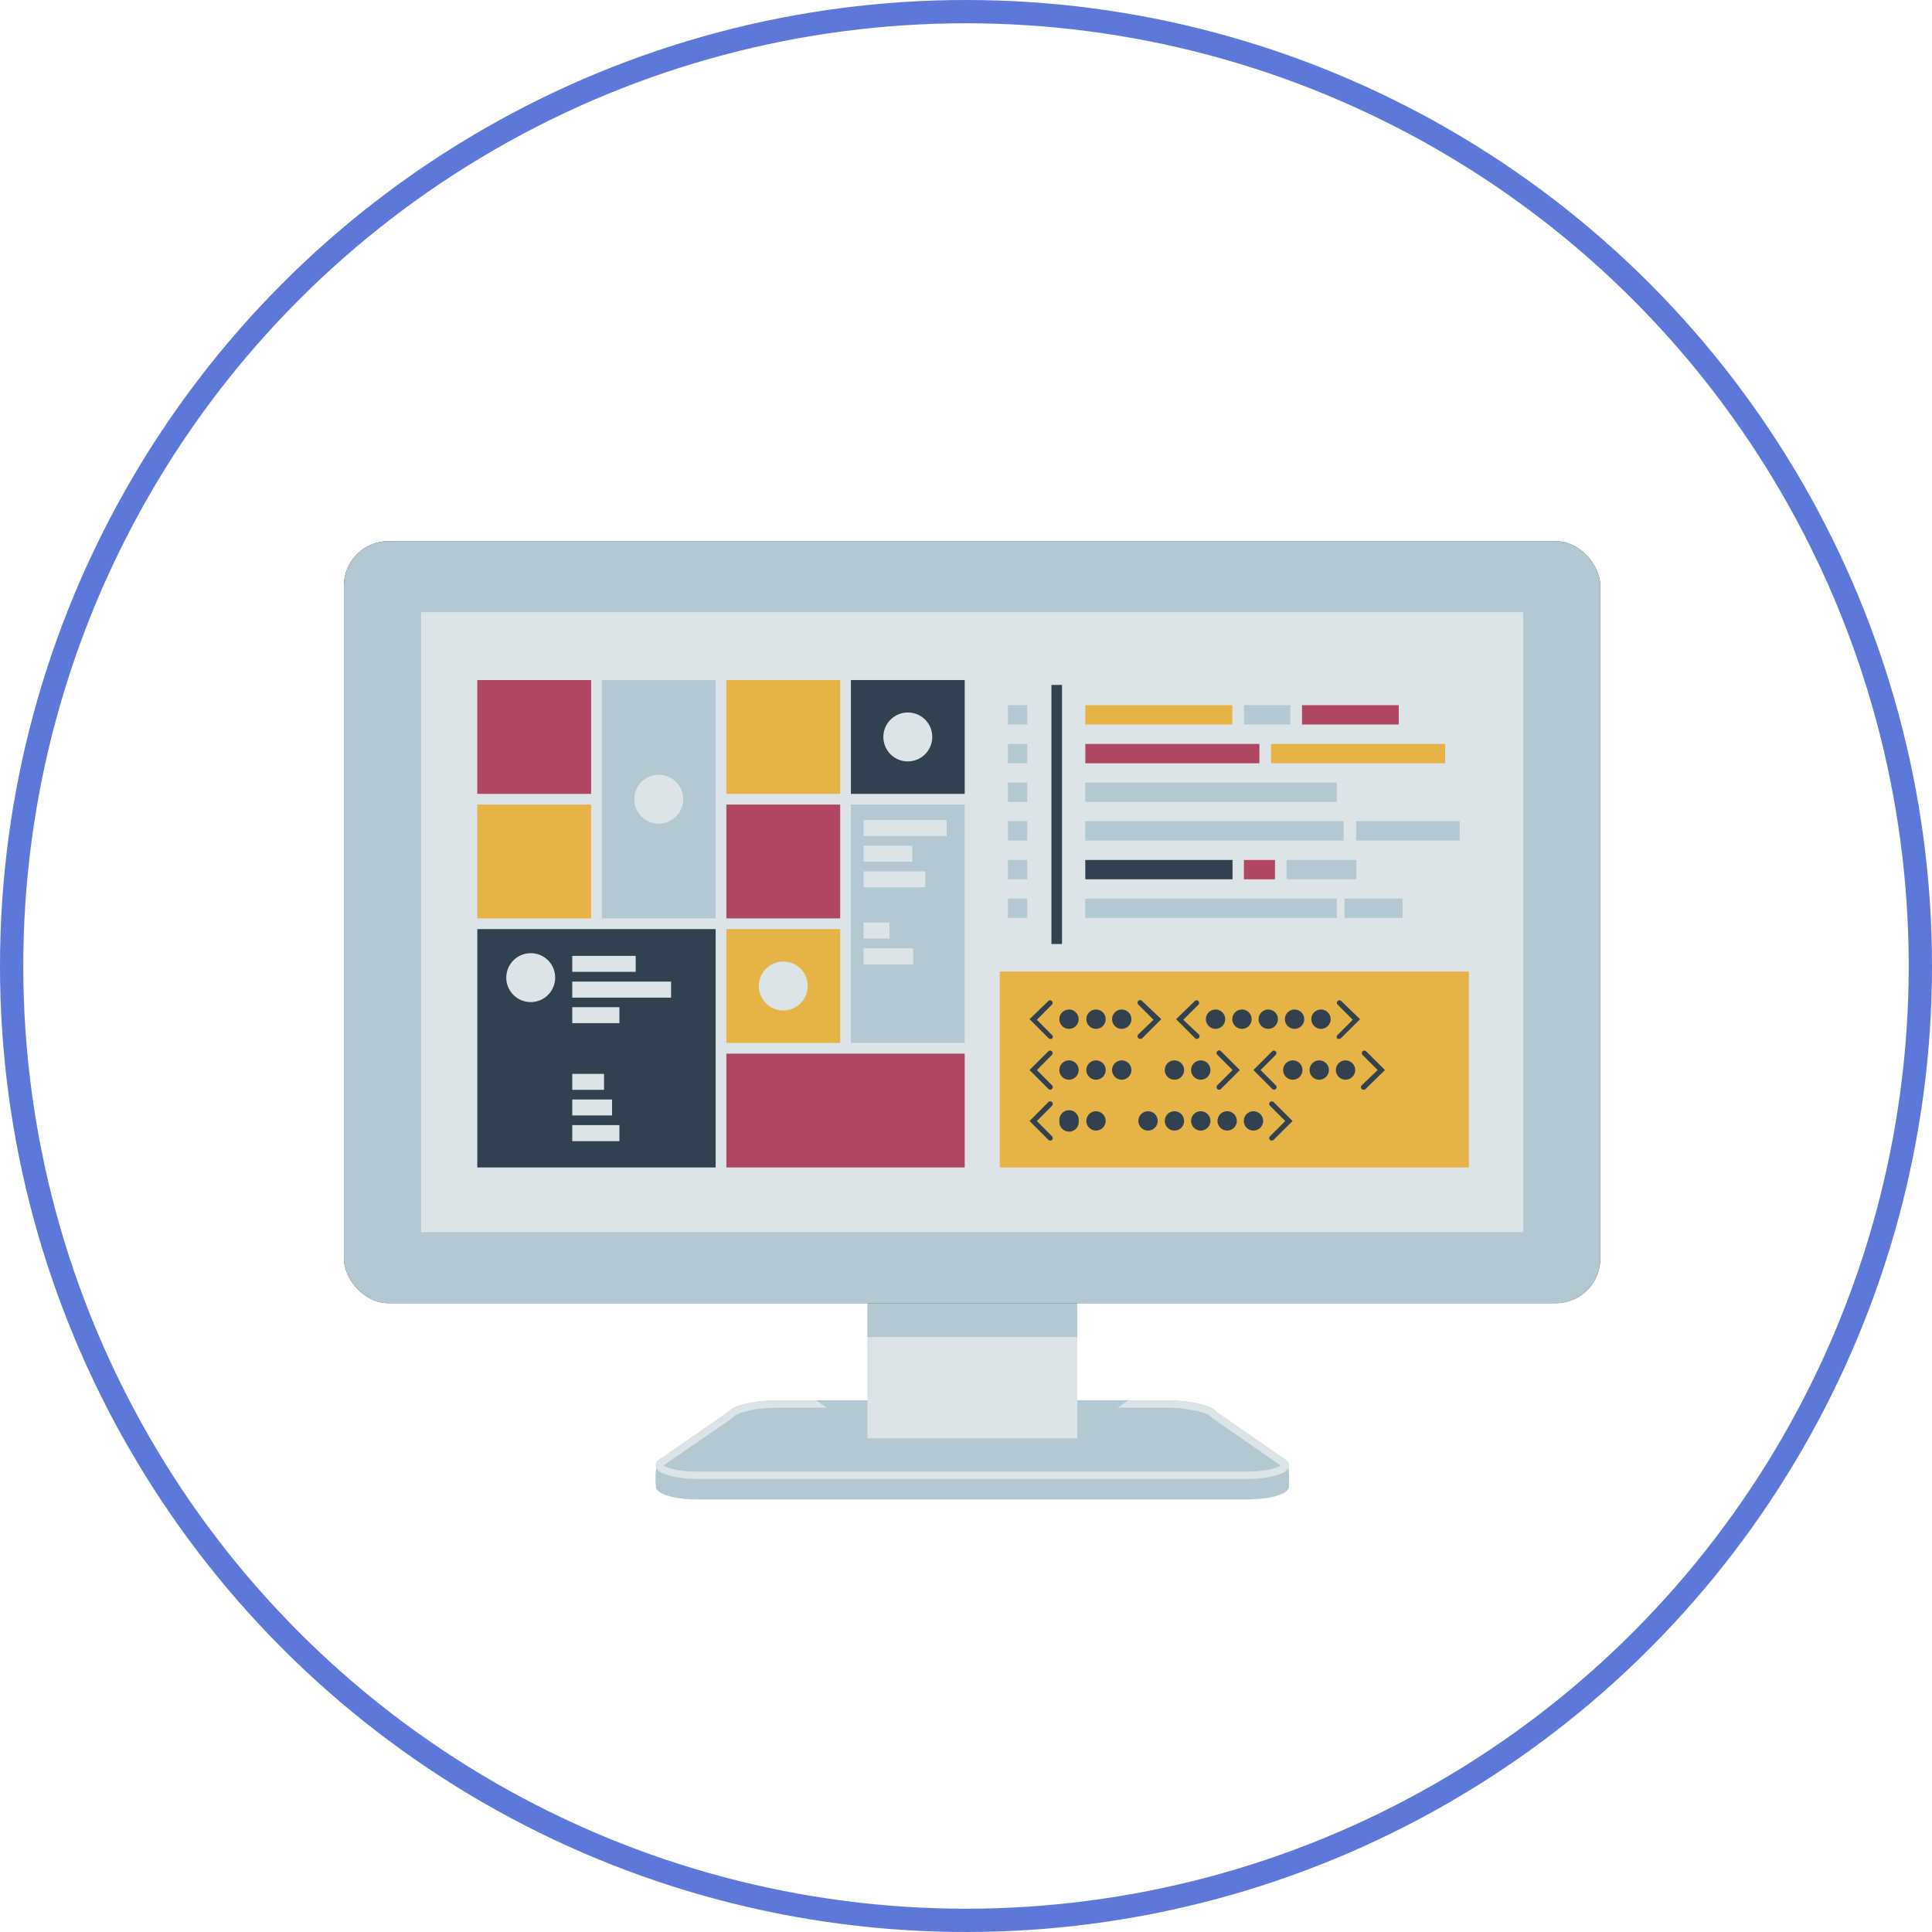 <svg xmlns="http://www.w3.org/2000/svg" viewBox="0 0 166 166"><defs><style>.cls-1{isolation:isolate;}.cls-2{fill:none;stroke:#5c78d9;stroke-miterlimit:10;stroke-width:2px;}.cls-3{fill:#dde4e8;}.cls-4,.cls-7{fill:#b4c8d2;}.cls-4,.cls-6{mix-blend-mode:multiply;}.cls-5{fill:#324150;}.cls-8{fill:#af4662;}.cls-9{fill:#e6b446;}</style></defs><g class="cls-1"><g id="レイヤー_2" data-name="レイヤー 2"><g id="文字"><circle class="cls-2" cx="83" cy="83" r="82"/><path class="cls-3" d="M110.61,125.54l-6.07-4.21a1.39,1.39,0,0,0-.58-.4,5.49,5.49,0,0,0-1-.32,11.05,11.05,0,0,0-1.3-.21,13.93,13.93,0,0,0-1.47-.07H66.9a13.93,13.93,0,0,0-1.47.07,11.05,11.05,0,0,0-1.3.21,5.75,5.75,0,0,0-1,.32,1.41,1.41,0,0,0-.57.4l-6.08,4.21a7.39,7.39,0,0,0-.1,2.34,1.16,1.16,0,0,0,.61.48,4.94,4.94,0,0,0,1.24.34,11.17,11.17,0,0,0,1.75.13h47.14a11.17,11.17,0,0,0,1.75-.13,4.94,4.94,0,0,0,1.24-.34,1.12,1.12,0,0,0,.61-.48A7.39,7.39,0,0,0,110.61,125.54Z"/><path class="cls-4" d="M110.61,125.54l-6.07-4.21a1.39,1.39,0,0,0-.58-.4,5.49,5.49,0,0,0-1-.32,11.05,11.05,0,0,0-1.3-.21,13.93,13.93,0,0,0-1.47-.07H66.9a13.93,13.93,0,0,0-1.47.07,11.05,11.05,0,0,0-1.3.21,5.75,5.75,0,0,0-1,.32,1.41,1.41,0,0,0-.57.4l-6.08,4.21a7.39,7.39,0,0,0-.1,2.34,1.16,1.16,0,0,0,.61.48,4.94,4.94,0,0,0,1.24.34,11.17,11.17,0,0,0,1.75.13h47.14a11.17,11.17,0,0,0,1.75-.13,4.94,4.94,0,0,0,1.24-.34,1.12,1.12,0,0,0,.61-.48A7.39,7.39,0,0,0,110.61,125.54Z"/><path class="cls-3" d="M100.18,120.33H66.9a13.93,13.93,0,0,0-1.47.07,11.05,11.05,0,0,0-1.3.21,5.75,5.75,0,0,0-1,.32,1.41,1.41,0,0,0-.57.4l-6.08,4.21a.5.5,0,0,0-.1.57,1.13,1.13,0,0,0,.61.49,4.94,4.94,0,0,0,1.24.34,11.17,11.17,0,0,0,1.75.13h47.14a11.17,11.17,0,0,0,1.75-.13,4.94,4.94,0,0,0,1.24-.34,1.09,1.09,0,0,0,.61-.49.5.5,0,0,0-.1-.57l-6.07-4.21a1.39,1.39,0,0,0-.58-.4,5.49,5.49,0,0,0-1-.32,11.05,11.05,0,0,0-1.3-.21,13.93,13.93,0,0,0-1.47-.07"/><path class="cls-4" d="M57,125.92l.21.11a4.48,4.48,0,0,0,1.08.29,10.43,10.43,0,0,0,1.66.12h47.14a10.43,10.43,0,0,0,1.66-.12,4.48,4.48,0,0,0,1.08-.29l.21-.11-5.88-4.08a.75.75,0,0,1-.16-.15h0a.84.84,0,0,0-.31-.19,5.1,5.1,0,0,0-.9-.28c-.37-.08-.79-.15-1.23-.2a13,13,0,0,0-1.4-.07H66.9a13,13,0,0,0-1.4.07c-.44,0-.86.12-1.23.2a4.71,4.71,0,0,0-.89.28,1,1,0,0,0-.32.19.75.75,0,0,1-.15.16Z"/><polygon class="cls-4" points="92.56 123.36 74.53 123.36 70.12 120.31 96.96 120.31 92.56 123.36"/><rect class="cls-3" x="74.53" y="101.15" width="18.03" height="22.43"/><rect class="cls-4" x="74.53" y="101.15" width="18.03" height="13.73"/><rect class="cls-5" x="29.55" y="46.5" width="107.95" height="65.47" rx="3.82"/><rect class="cls-4" x="29.55" y="46.5" width="107.95" height="65.47" rx="3.82"/><rect class="cls-3" x="36.18" y="52.6" width="94.7" height="53.27"/><g class="cls-6"><path class="cls-7" d="M83.88,47.76a1.75,1.75,0,1,0,1.75,1.75A1.75,1.75,0,0,0,83.88,47.76Zm0,2.42a.67.67,0,1,1,.67-.67A.67.67,0,0,1,83.88,50.18Z"/><path class="cls-7" d="M88,49.51a.67.67,0,0,1-.67.67.67.67,0,1,1,0-1.34A.67.67,0,0,1,88,49.51Z"/></g><g class="cls-6"><path class="cls-7" d="M83.88,47.76a1.75,1.75,0,1,0,1.75,1.75A1.75,1.75,0,0,0,83.88,47.76Zm0,2.42a.67.67,0,1,1,.67-.67A.67.67,0,0,1,83.88,50.18Z"/><path class="cls-7" d="M88,49.51a.67.67,0,0,1-.67.67.67.67,0,1,1,0-1.34A.67.67,0,0,1,88,49.51Z"/></g><rect class="cls-8" x="62.41" y="69.13" width="9.78" height="9.78"/><rect class="cls-8" x="62.41" y="90.53" width="20.48" height="9.78"/><rect class="cls-8" x="41.01" y="58.43" width="9.78" height="9.78"/><rect class="cls-9" x="41.01" y="69.13" width="9.78" height="9.78"/><rect class="cls-9" x="62.41" y="79.83" width="9.78" height="9.78"/><rect class="cls-9" x="62.41" y="58.43" width="9.78" height="9.78"/><rect class="cls-3" x="73.11" y="69.13" width="9.78" height="20.48"/><rect class="cls-3" x="51.71" y="58.43" width="9.78" height="20.48"/><g class="cls-6"><rect class="cls-7" x="73.11" y="69.13" width="9.78" height="20.48"/><rect class="cls-7" x="51.71" y="58.43" width="9.78" height="20.48"/></g><rect class="cls-5" x="73.11" y="58.43" width="9.78" height="9.78"/><rect class="cls-5" x="41.01" y="79.83" width="20.48" height="20.48"/><path class="cls-3" d="M58.7,68.67a2.1,2.1,0,1,1-2.1-2.1A2.09,2.09,0,0,1,58.7,68.67Z"/><path class="cls-3" d="M69.4,84.72a2.1,2.1,0,1,1-2.1-2.1A2.09,2.09,0,0,1,69.4,84.72Z"/><path class="cls-3" d="M47.7,84a2.1,2.1,0,1,1-2.1-2.1A2.09,2.09,0,0,1,47.7,84Z"/><path class="cls-3" d="M80.1,63.32a2.1,2.1,0,1,1-2.1-2.1A2.09,2.09,0,0,1,80.1,63.32Z"/><rect class="cls-3" x="74.2" y="70.46" width="7.14" height="1.37"/><rect class="cls-3" x="74.2" y="72.66" width="4.19" height="1.38"/><rect class="cls-3" x="74.2" y="74.87" width="5.3" height="1.37"/><rect class="cls-3" x="49.17" y="82.13" width="5.45" height="1.37"/><rect class="cls-3" x="49.17" y="84.34" width="8.49" height="1.38"/><rect class="cls-3" x="49.17" y="86.54" width="4.05" height="1.37"/><rect class="cls-3" x="49.17" y="92.27" width="2.73" height="1.37"/><rect class="cls-3" x="49.17" y="94.47" width="3.42" height="1.37"/><rect class="cls-3" x="49.17" y="96.67" width="4.05" height="1.38"/><rect class="cls-3" x="74.2" y="79.27" width="2.23" height="1.37"/><rect class="cls-3" x="74.2" y="81.48" width="4.26" height="1.38"/><rect class="cls-3" x="86.6" y="60.59" width="1.66" height="1.66"/><rect class="cls-3" x="86.6" y="63.92" width="1.66" height="1.66"/><rect class="cls-3" x="86.6" y="67.24" width="1.66" height="1.66"/><rect class="cls-3" x="86.6" y="70.56" width="1.66" height="1.66"/><rect class="cls-3" x="86.6" y="73.89" width="1.66" height="1.66"/><rect class="cls-3" x="86.6" y="77.21" width="1.66" height="1.66"/><rect class="cls-4" x="86.6" y="60.59" width="1.66" height="1.66"/><rect class="cls-4" x="86.6" y="63.92" width="1.66" height="1.66"/><rect class="cls-4" x="86.6" y="67.24" width="1.66" height="1.66"/><rect class="cls-4" x="86.6" y="70.56" width="1.66" height="1.66"/><rect class="cls-4" x="86.6" y="73.89" width="1.66" height="1.66"/><rect class="cls-4" x="86.6" y="77.21" width="1.66" height="1.66"/><rect class="cls-9" x="93.25" y="60.59" width="12.63" height="1.66"/><rect class="cls-3" x="106.88" y="60.59" width="3.99" height="1.66"/><rect class="cls-8" x="111.87" y="60.59" width="8.31" height="1.66"/><rect class="cls-8" x="93.25" y="63.92" width="14.96" height="1.66"/><rect class="cls-9" x="109.21" y="63.92" width="14.96" height="1.66"/><rect class="cls-3" x="93.25" y="67.24" width="21.61" height="1.66"/><rect class="cls-3" x="93.25" y="70.56" width="22.2" height="1.66"/><rect class="cls-3" x="116.52" y="70.56" width="8.9" height="1.66"/><rect class="cls-5" x="93.25" y="73.89" width="12.65" height="1.66"/><rect class="cls-8" x="106.88" y="73.89" width="2.67" height="1.66"/><rect class="cls-3" x="110.54" y="73.89" width="6" height="1.66"/><rect class="cls-3" x="93.25" y="77.21" width="21.61" height="1.66"/><rect class="cls-3" x="115.52" y="77.21" width="4.99" height="1.66"/><rect class="cls-4" x="106.88" y="60.59" width="3.99" height="1.66"/><rect class="cls-4" x="93.25" y="67.24" width="21.61" height="1.66"/><rect class="cls-4" x="93.25" y="70.56" width="22.2" height="1.66"/><rect class="cls-4" x="116.52" y="70.56" width="8.9" height="1.66"/><rect class="cls-4" x="110.54" y="73.89" width="6" height="1.66"/><rect class="cls-4" x="93.25" y="77.21" width="21.61" height="1.66"/><rect class="cls-4" x="115.52" y="77.21" width="4.99" height="1.66"/><rect class="cls-5" x="90.34" y="58.85" width="0.91" height="22.26"/><rect class="cls-9" x="85.9" y="83.48" width="40.31" height="16.83"/><path class="cls-5" d="M90.24,89.26a.2.2,0,0,1-.16-.07l-1.62-1.62L90.08,86a.22.22,0,0,1,.31.31l-1.3,1.31,1.3,1.31a.21.21,0,0,1,0,.31A.19.19,0,0,1,90.24,89.26Z"/><path class="cls-5" d="M92.68,87.57a.83.83,0,1,1-.83-.83A.83.83,0,0,1,92.68,87.57Z"/><path class="cls-5" d="M95,87.57a.83.83,0,1,1-.83-.83A.83.83,0,0,1,95,87.57Z"/><path class="cls-5" d="M97.21,87.57a.83.83,0,1,1-.83-.83A.83.83,0,0,1,97.21,87.57Z"/><path class="cls-5" d="M98,89.26a.21.21,0,0,0,.16-.07l1.62-1.62L98.12,86a.22.22,0,0,0-.32,0,.23.23,0,0,0,0,.31l1.31,1.31L97.8,88.88a.23.23,0,0,0,0,.31A.21.21,0,0,0,98,89.26Z"/><path class="cls-5" d="M102.83,89.26a.2.2,0,0,1-.16-.07l-1.62-1.62L102.67,86a.22.22,0,0,1,.31.31l-1.31,1.31L103,88.88a.21.21,0,0,1,0,.31A.19.19,0,0,1,102.83,89.26Z"/><path class="cls-5" d="M105.27,87.57a.83.83,0,1,1-.83-.83A.83.83,0,0,1,105.27,87.57Z"/><path class="cls-5" d="M107.54,87.57a.83.83,0,1,1-.83-.83A.83.83,0,0,1,107.54,87.57Z"/><path class="cls-5" d="M109.8,87.57a.83.83,0,1,1-.83-.83A.83.83,0,0,1,109.8,87.57Z"/><path class="cls-5" d="M112.06,87.57a.83.83,0,1,1-.83-.83A.83.83,0,0,1,112.06,87.57Z"/><path class="cls-5" d="M114.33,87.57a.83.83,0,1,1-.83-.83A.83.83,0,0,1,114.33,87.57Z"/><path class="cls-5" d="M115.08,89.26a.19.19,0,0,0,.15-.07l1.63-1.62L115.23,86a.22.22,0,0,0-.31.31l1.31,1.31-1.31,1.31a.21.21,0,0,0,0,.31A.2.2,0,0,0,115.08,89.26Z"/><path class="cls-5" d="M109.47,93.63a.2.2,0,0,1-.16-.07l-1.62-1.62,1.62-1.62a.22.22,0,0,1,.31.31l-1.31,1.31,1.31,1.31a.21.21,0,0,1,0,.31A.19.19,0,0,1,109.47,93.63Z"/><path class="cls-5" d="M111.91,91.94a.83.83,0,1,1-.83-.83A.83.83,0,0,1,111.91,91.94Z"/><path class="cls-5" d="M114.18,91.94a.83.83,0,1,1-.83-.83A.83.83,0,0,1,114.18,91.94Z"/><path class="cls-5" d="M116.44,91.94a.83.83,0,1,1-.83-.83A.83.83,0,0,1,116.44,91.94Z"/><path class="cls-5" d="M117.19,93.63a.19.19,0,0,0,.15-.07L119,91.94l-1.63-1.62a.22.22,0,0,0-.31.31l1.31,1.31L117,93.25a.21.21,0,0,0,0,.31A.2.2,0,0,0,117.19,93.63Z"/><path class="cls-5" d="M90.24,93.63a.2.2,0,0,1-.16-.07l-1.62-1.62,1.62-1.62a.22.22,0,0,1,.31.31l-1.3,1.31,1.3,1.31a.21.21,0,0,1,0,.31A.19.19,0,0,1,90.24,93.63Z"/><path class="cls-5" d="M92.68,91.94a.83.83,0,1,1-.83-.83A.83.83,0,0,1,92.68,91.94Z"/><path class="cls-5" d="M95,91.94a.83.83,0,1,1-.83-.83A.83.83,0,0,1,95,91.94Z"/><path class="cls-5" d="M97.21,91.94a.83.83,0,1,1-.83-.83A.83.83,0,0,1,97.21,91.94Z"/><path class="cls-5" d="M101.74,91.94a.83.83,0,1,1-.83-.83A.83.83,0,0,1,101.74,91.94Z"/><path class="cls-5" d="M104,91.94a.83.83,0,1,1-.83-.83A.83.83,0,0,1,104,91.94Z"/><path class="cls-5" d="M104.75,93.63a.21.21,0,0,0,.16-.07l1.62-1.62-1.62-1.62a.22.22,0,0,0-.32,0,.23.23,0,0,0,0,.31l1.31,1.31-1.31,1.31a.23.23,0,0,0,0,.31A.21.21,0,0,0,104.75,93.63Z"/><path class="cls-5" d="M90.24,98a.23.23,0,0,1-.16-.06l-1.62-1.62,1.62-1.63a.23.23,0,0,1,.31,0,.22.22,0,0,1,0,.32l-1.3,1.31,1.3,1.31a.21.21,0,0,1,0,.31A.22.22,0,0,1,90.24,98Z"/><path class="cls-5" d="M92.68,96.31a.83.83,0,1,1-1.65,0,.83.83,0,1,1,1.65,0Z"/><path class="cls-5" d="M95,96.31a.83.83,0,1,1-.83-.83A.83.83,0,0,1,95,96.31Z"/><path class="cls-5" d="M99.47,96.31a.83.83,0,1,1-.82-.83A.83.83,0,0,1,99.47,96.31Z"/><path class="cls-5" d="M101.74,96.31a.83.83,0,1,1-.83-.83A.83.83,0,0,1,101.74,96.31Z"/><path class="cls-5" d="M104,96.31a.83.83,0,1,1-.83-.83A.83.83,0,0,1,104,96.31Z"/><path class="cls-5" d="M106.27,96.31a.83.83,0,0,1-1.66,0,.83.83,0,0,1,1.66,0Z"/><path class="cls-5" d="M108.53,96.31a.83.83,0,1,1-.83-.83A.83.83,0,0,1,108.53,96.31Z"/><path class="cls-5" d="M109.28,98a.22.22,0,0,0,.15-.06l1.63-1.62-1.63-1.63a.23.23,0,0,0-.31,0,.22.22,0,0,0,0,.32l1.31,1.31-1.31,1.31a.21.21,0,0,0,0,.31A.23.23,0,0,0,109.28,98Z"/></g></g></g></svg>
